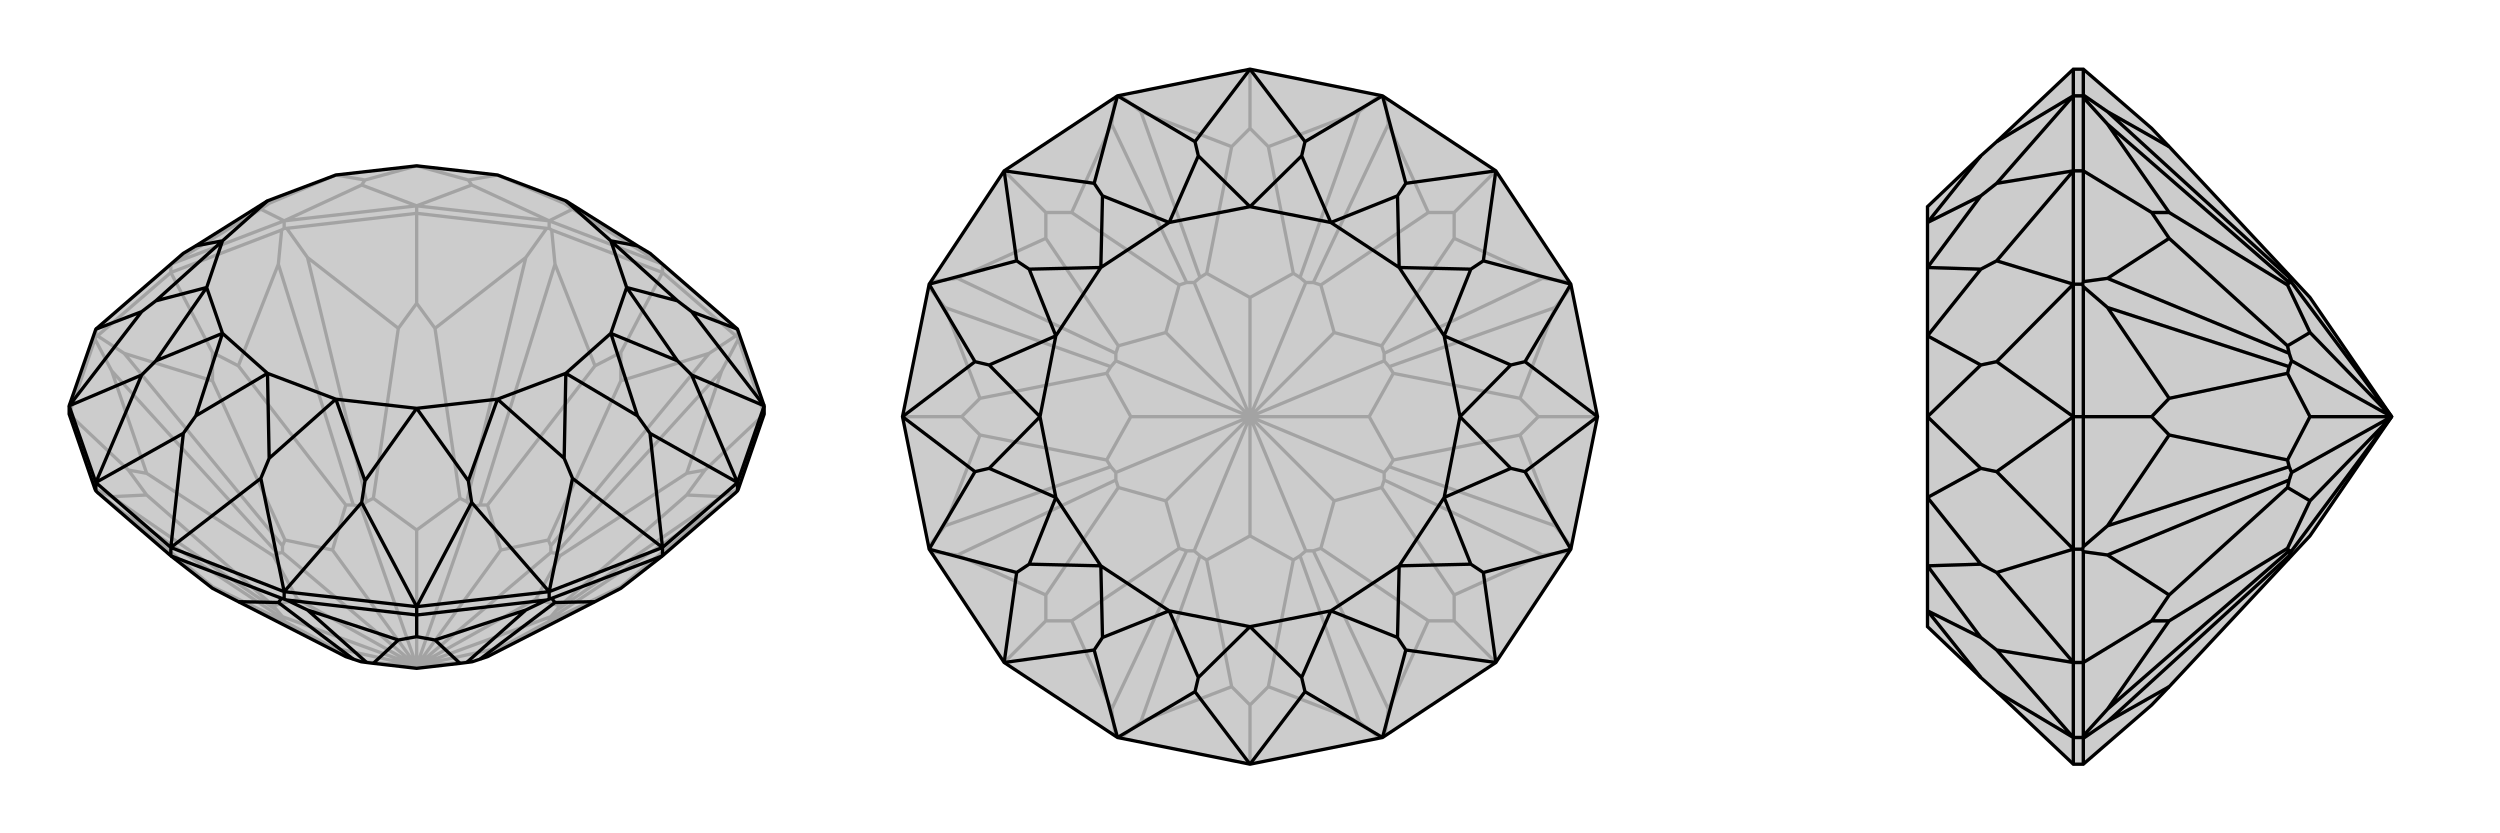 <svg xmlns="http://www.w3.org/2000/svg" viewBox="0 0 3000 1000">
    <g stroke="currentColor" stroke-width="4" fill="none" transform="translate(0 -3)">
        <path fill="currentColor" stroke="none" fill-opacity=".2" d="M448,799L440,798L433,797L424,794L415,791L286,725L255,709L205,670L117,594L115,592L114,590L83,500L83,490L115,398L220,307L235,298L321,244L403,213L500,202L597,213L679,244L765,298L780,307L885,398L917,490L917,500L886,590L885,592L883,594L795,670L745,709L714,725L585,791L576,794L567,797L560,798L552,799L500,805z" />
<path stroke-opacity=".2" d="M500,802L399,780M500,802L433,797M500,802L500,805M500,802L567,797M500,802L601,780M500,802L661,743M500,802L643,722M500,802L661,666M500,802L601,663M500,802L567,611M500,802L500,639M500,802L433,611M500,802L399,663M500,802L339,743M500,802L339,666M500,802L357,722M885,407L885,398M795,330L795,320M659,277L659,268M500,259L500,250M341,277L341,268M205,330L205,320M115,407L115,398M399,780L415,791M399,780L342,749M601,780L658,749M601,780L585,791M643,722L672,670M643,722L672,730M601,663L585,609M601,663L658,651M500,639L448,601M500,639L552,601M399,663L342,651M399,663L415,609M357,722L328,730M357,722L328,670M661,743L661,745M661,743L667,736M661,666L667,667M661,666L661,658M885,407L886,410M885,407L883,406M567,611L576,609M567,611L560,605M659,277L662,279M659,277L656,277M433,611L440,605M433,611L424,609M341,277L344,277M341,277L338,279M339,666L339,658M339,666L333,667M115,407L117,406M115,407L114,410M339,743L339,745M339,743L333,736M342,749L339,745M342,749L255,707M339,745L149,619M658,749L661,745M658,749L745,707M661,745L851,619M672,730L667,736M672,730L824,597M667,736L866,599M672,670L667,667M672,670L824,571M667,667L866,448M658,651L661,658M658,651L745,460M661,658L851,427M585,609L576,609M585,609L714,442M576,609L666,320M552,601L560,605M552,601L522,397M560,605L631,312M448,601L440,605M448,601L478,397M440,605L369,312M415,609L424,609M415,609L286,442M424,609L334,320M342,651L339,658M342,651L255,460M339,658L149,427M328,670L333,667M328,670L176,571M333,667L134,448M328,730L333,736M328,730L176,597M333,736L134,599M255,707L255,709M117,594L149,619M255,707L149,619M745,707L745,709M883,594L851,619M745,707L851,619M824,597L846,567M886,590L866,599M824,597L866,599M917,500L886,410M824,571L846,567M886,410L866,448M824,571L866,448M917,500L846,567M883,406L795,330M745,460L745,426M883,406L851,427M745,460L851,427M795,330L662,279M714,442L745,426M662,279L666,320M714,442L666,320M795,330L745,426M500,259L656,277M522,397L500,367M656,277L631,312M522,397L631,312M500,259L344,277M478,397L500,367M344,277L369,312M478,397L369,312M500,259L500,367M338,279L205,330M286,442L255,426M338,279L334,320M286,442L334,320M205,330L117,406M255,460L255,426M117,406L149,427M255,460L149,427M205,330L255,426M83,500L114,410M176,571L154,567M114,410L134,448M176,571L134,448M176,597L154,567M114,590L134,599M176,597L134,599M83,500L154,567M659,268L795,320M885,398L795,320M205,320L115,398M205,320L341,268M341,268L500,250M659,268L500,250M795,320L687,254M795,320L780,307M205,320L220,307M205,320L313,254M500,250L434,225M500,250L566,225M341,268L313,254M341,268L434,225M313,254L323,247M434,225L438,219M659,268L687,254M659,268L566,225M687,254L677,247M566,225L562,219M677,247L679,244M677,247L597,213M323,247L321,244M323,247L403,213M438,219L500,202M438,219L403,213M562,219L500,202M562,219L597,213" />
<path d="M448,799L440,798L433,797L424,794L415,791L286,725L255,709L205,670L117,594L115,592L114,590L83,500L83,490L115,398L220,307L235,298L321,244L403,213L500,202L597,213L679,244L765,298L780,307L885,398L917,490L917,500L886,590L885,592L883,594L795,670L745,709L714,725L585,791L576,794L567,797L560,798L552,799L500,805z" />
<path d="M205,670L205,660M341,722L341,713M500,741L500,731M659,722L659,713M795,670L795,660M885,592L885,582M115,592L115,582M341,722L338,721M341,722L344,723M659,722L656,723M659,722L662,721M424,794L334,726M448,799L478,771M440,798L369,735M552,799L522,771M560,798L631,735M576,794L666,726M205,670L338,721M338,721L334,726M286,725L334,726M500,741L344,723M478,771L500,767M344,723L369,735M478,771L369,735M500,741L656,723M522,771L500,767M656,723L631,735M522,771L631,735M500,741L500,767M662,721L795,670M662,721L666,726M714,725L666,726M917,490L885,582M885,582L795,660M659,713L795,660M659,713L500,731M500,731L341,713M341,713L205,660M205,660L115,582M115,582L83,490M917,490L830,377M917,490L830,453M795,660L780,523M795,660L687,577M500,731L566,606M500,731L434,606M205,660L313,577M205,660L220,523M83,490L170,453M83,490L170,377M885,398L830,377M830,377L813,364M885,582L830,453M885,582L780,523M830,453L813,436M780,523L765,502M659,713L687,577M659,713L566,606M687,577L677,553M566,606L562,580M341,713L434,606M341,713L313,577M434,606L438,580M313,577L323,553M115,582L220,523M115,582L170,453M220,523L235,502M170,453L187,436M115,398L170,377M170,377L187,364M765,298L733,292M813,364L752,348M813,364L733,292M813,436L752,348M813,436L733,403M765,502L679,451M765,502L733,403M677,553L679,451M677,553L597,482M562,580L500,493M562,580L597,482M438,580L500,493M438,580L403,482M323,553L321,451M323,553L403,482M235,502L321,451M235,502L267,403M187,436L248,348M187,436L267,403M187,364L248,348M187,364L267,292M235,298L267,292M679,244L733,292M733,292L752,348M752,348L733,403M733,403L679,451M679,451L597,482M597,482L500,493M500,493L403,482M403,482L321,451M321,451L267,403M267,403L248,348M248,348L267,292M267,292L321,244" />
    </g>
    <g stroke="currentColor" stroke-width="4" fill="none" transform="translate(1000 0)">
        <path fill="currentColor" stroke="none" fill-opacity=".2" d="M500,83L659,115L795,205L885,341L917,500L885,659L795,795L659,885L500,917L341,885L205,795L115,659L83,500L115,341L205,205L341,115z" />
<path stroke-opacity=".2" d="M500,500L500,643M500,500L567,661M500,500L601,601M500,500L661,567M500,500L643,500M500,500L661,433M500,500L601,399M500,500L567,339M500,500L500,357M500,500L433,339M500,500L399,399M500,500L339,433M500,500L357,500M500,500L433,661M500,500L339,567M500,500L399,601M500,643L552,672M500,643L448,672M601,601L658,585M601,601L585,658M643,500L672,448M643,500L672,552M601,399L585,342M601,399L658,415M500,357L448,328M500,357L552,328M399,399L342,415M399,399L415,342M357,500L328,552M357,500L328,448M399,601L415,658M399,601L342,585M567,661L560,667M567,661L576,661M661,567L661,576M661,567L667,560M661,433L667,440M661,433L661,424M567,339L576,339M567,339L560,333M433,339L440,333M433,339L424,339M339,433L339,424M339,433L333,440M339,567L333,560M339,567L339,576M433,661L440,667M433,661L424,661M448,672L440,667M448,672L478,824M440,667L369,866M552,672L560,667M552,672L522,824M560,667L631,866M585,658L576,661M585,658L714,745M576,661L666,851M658,585L661,576M658,585L745,714M661,576L851,666M672,552L667,560M672,552L824,522M667,560L866,631M672,448L667,440M672,448L824,478M667,440L866,369M658,415L661,424M658,415L745,286M661,424L851,334M585,342L576,339M585,342L714,255M576,339L666,149M552,328L560,333M552,328L522,176M560,333L631,134M448,328L440,333M448,328L478,176M440,333L369,134M415,342L424,339M415,342L286,255M424,339L334,149M342,415L339,424M342,415L255,286M339,424L149,334M328,448L333,440M328,448L176,478M333,440L134,369M328,552L333,560M328,552L176,522M333,560L134,631M342,585L339,576M342,585L255,714M339,576L149,666M415,658L424,661M415,658L286,745M424,661L334,851M478,824L500,846M344,886L369,866M478,824L369,866M522,824L500,846M656,886L631,866M522,824L631,866M500,917L500,846M714,745L745,745M662,883L666,851M714,745L666,851M745,714L745,745M883,662L851,666M745,714L851,666M795,795L745,745M824,522L846,500M886,656L866,631M824,522L866,631M824,478L846,500M886,344L866,369M824,478L866,369M917,500L846,500M745,286L745,255M883,338L851,334M745,286L851,334M714,255L745,255M662,117L666,149M714,255L666,149M795,205L745,255M522,176L500,154M656,114L631,134M522,176L631,134M478,176L500,154M344,114L369,134M478,176L369,134M500,83L500,154M286,255L255,255M338,117L334,149M286,255L334,149M255,286L255,255M117,338L149,334M255,286L149,334M205,205L255,255M176,478L154,500M114,344L134,369M176,478L134,369M176,522L154,500M114,656L134,631M176,522L134,631M83,500L154,500M255,714L255,745M117,662L149,666M255,714L149,666M286,745L255,745M338,883L334,851M286,745L334,851M205,795L255,745" />
<path d="M500,83L659,115L795,205L885,341L917,500L885,659L795,795L659,885L500,917L341,885L205,795L115,659L83,500L115,341L205,205L341,115z" />
<path d="M500,83L434,170M500,83L566,170M795,205L687,220M795,205L780,313M917,500L830,434M917,500L830,566M795,795L780,687M795,795L687,780M500,917L566,830M500,917L434,830M205,795L313,780M205,795L220,687M83,500L170,566M83,500L170,434M205,205L220,313M205,205L313,220M659,115L566,170M659,115L687,220M566,170L562,187M687,220L677,235M885,341L780,313M885,341L830,434M780,313L765,323M830,434L813,438M885,659L830,566M885,659L780,687M830,566L813,562M780,687L765,677M659,885L687,780M659,885L566,830M687,780L677,765M566,830L562,813M341,885L434,830M341,885L313,780M434,830L438,813M313,780L323,765M115,659L220,687M115,659L170,566M220,687L235,677M170,566L187,562M115,341L170,434M115,341L220,313M170,434L187,438M220,313L235,323M341,115L434,170M341,115L313,220M434,170L438,187M313,220L323,235M438,187L500,248M438,187L403,267M562,187L500,248M562,187L597,267M677,235L679,321M677,235L597,267M765,323L679,321M765,323L733,403M813,438L752,500M813,438L733,403M813,562L752,500M813,562L733,597M765,677L679,679M765,677L733,597M677,765L679,679M677,765L597,733M562,813L500,752M562,813L597,733M438,813L500,752M438,813L403,733M323,765L321,679M323,765L403,733M235,677L321,679M235,677L267,597M187,562L248,500M187,562L267,597M187,438L248,500M187,438L267,403M235,323L321,321M235,323L267,403M323,235L321,321M323,235L403,267M500,248L403,267M500,248L597,267M597,267L679,321M679,321L733,403M733,403L752,500M752,500L733,597M733,597L679,679M679,679L597,733M597,733L500,752M500,752L403,733M403,733L321,679M321,679L267,597M267,597L248,500M248,500L267,403M267,403L321,321M403,267L321,321" />
    </g>
    <g stroke="currentColor" stroke-width="4" fill="none" transform="translate(2000 0)">
        <path fill="currentColor" stroke="none" fill-opacity=".2" d="M772,643L745,672L603,824L582,846L500,917L488,917L396,830L377,813L313,752L313,733L313,679L313,597L313,500L313,403L313,321L313,267L313,248L377,187L396,170L488,83L500,83L582,154L603,176L745,328L772,357L870,500z" />
<path stroke-opacity=".2" d="M870,500L750,339M870,500L772,399M870,500L750,433M870,500L772,500M870,500L750,661M870,500L750,567M870,500L772,601M499,115L488,115M500,205L488,205M499,341L488,341M500,500L488,500M499,885L488,885M499,659L488,659M500,795L488,795M772,399L745,415M772,399L745,342M772,500L745,552M772,500L745,448M772,601L745,658M772,601L745,585M750,339L747,333M750,339L747,339M499,115L500,114M499,115L500,117M750,433L747,424M750,433L747,440M499,341L500,338M499,341L500,344M750,567L747,560M750,567L747,576M499,659L500,656M499,659L500,662M750,661L747,667M750,661L747,661M499,885L500,886M499,885L500,883M745,672L747,667M747,667L529,866M745,328L747,333M747,333L529,134M745,342L747,339M745,342L603,255M747,339L529,149M745,415L747,424M745,415L603,286M747,424L529,334M745,448L747,440M745,448L603,478M747,440L529,369M745,552L747,560M745,552L603,522M747,560L529,631M745,585L747,576M745,585L603,714M747,576L529,666M745,658L747,661M745,658L603,745M747,661L529,851M500,886L500,917M500,886L529,866M603,824L529,866M500,83L500,114M500,114L529,134M603,176L529,134M500,205L500,117M603,255L582,255M500,117L529,149M603,255L529,149M500,205L500,338M603,286L582,255M500,338L529,334M603,286L529,334M500,205L582,255M500,344L500,500M603,478L582,500M500,344L529,369M603,478L529,369M500,500L500,656M603,522L582,500M500,656L529,631M603,522L529,631M500,500L582,500M500,795L500,662M603,714L582,745M500,662L529,666M603,714L529,666M500,795L500,883M603,745L582,745M500,883L529,851M603,745L529,851M500,795L582,745M488,115L488,83M488,917L488,885M488,885L488,795M488,795L488,659M488,500L488,659M488,500L488,341M488,341L488,205M488,115L488,205M488,795L396,780M488,795L396,687M488,500L396,566M488,500L396,434M488,205L396,313M488,205L396,220M488,885L396,830M488,885L396,780M396,780L377,765M488,659L396,687M488,659L396,566M396,687L377,677M396,566L377,562M488,341L396,434M488,341L396,313M396,434L377,438M396,313L377,323M488,115L396,170M488,115L396,220M396,220L377,235M377,187L313,267M377,813L313,733M377,765L313,679M377,765L313,733M377,677L313,679M377,677L313,597M377,562L313,500M377,562L313,597M377,438L313,500M377,438L313,403M377,323L313,321M377,323L313,403M377,235L313,321M377,235L313,267" />
<path d="M772,643L745,672L603,824L582,846L500,917L488,917L396,830L377,813L313,752L313,733L313,679L313,597L313,500L313,403L313,321L313,267L313,248L377,187L396,170L488,83L500,83L582,154L603,176L745,328L772,357L870,500z" />
<path d="M870,500L750,661M870,500L772,601M870,500L750,567M870,500L772,500M870,500L750,433M870,500L772,399M870,500L750,339M499,885L488,885M500,795L488,795M499,659L488,659M500,500L488,500M499,341L488,341M500,205L488,205M499,115L488,115M772,601L745,585M772,601L745,658M772,500L745,448M772,500L745,552M772,399L745,342M772,399L745,415M750,661L747,667M750,661L747,661M499,885L500,886M499,885L500,883M750,567L747,576M750,567L747,560M499,659L500,662M499,659L500,656M750,433L747,440M750,433L747,424M499,341L500,344M499,341L500,338M750,339L747,339M750,339L747,333M499,115L500,117M499,115L500,114M745,672L747,667M747,667L529,866M745,658L747,661M745,658L603,745M747,661L529,851M745,585L747,576M745,585L603,714M747,576L529,666M745,552L747,560M745,552L603,522M747,560L529,631M745,448L747,440M745,448L603,478M747,440L529,369M745,415L747,424M745,415L603,286M747,424L529,334M745,342L747,339M745,342L603,255M747,339L529,149M745,328L747,333M747,333L529,134M500,917L500,886M500,886L529,866M603,824L529,866M500,795L500,883M603,745L582,745M500,883L529,851M603,745L529,851M500,795L500,662M603,714L582,745M500,662L529,666M603,714L529,666M500,795L582,745M500,656L500,500M603,522L582,500M500,656L529,631M603,522L529,631M500,500L500,344M603,478L582,500M500,344L529,369M603,478L529,369M500,500L582,500M500,205L500,338M603,286L582,255M500,338L529,334M603,286L529,334M500,205L500,117M603,255L582,255M500,117L529,149M603,255L529,149M500,205L582,255M500,114L500,83M500,114L529,134M603,176L529,134M488,115L488,83M488,115L488,205M488,205L488,341M488,341L488,500M488,659L488,500M488,659L488,795M488,795L488,885M488,885L488,917M488,205L396,220M488,205L396,313M488,500L396,434M488,500L396,566M488,795L396,687M488,795L396,780M488,115L396,170M488,115L396,220M396,220L377,235M488,341L396,313M488,341L396,434M396,313L377,323M396,434L377,438M488,659L396,566M488,659L396,687M396,566L377,562M396,687L377,677M488,885L396,780M488,885L396,830M396,780L377,765M377,187L313,267M377,235L313,321M377,235L313,267M377,323L313,321M377,323L313,403M377,438L313,500M377,438L313,403M377,562L313,500M377,562L313,597M377,677L313,679M377,677L313,597M377,765L313,679M377,765L313,733M377,813L313,733" />
    </g>
</svg>